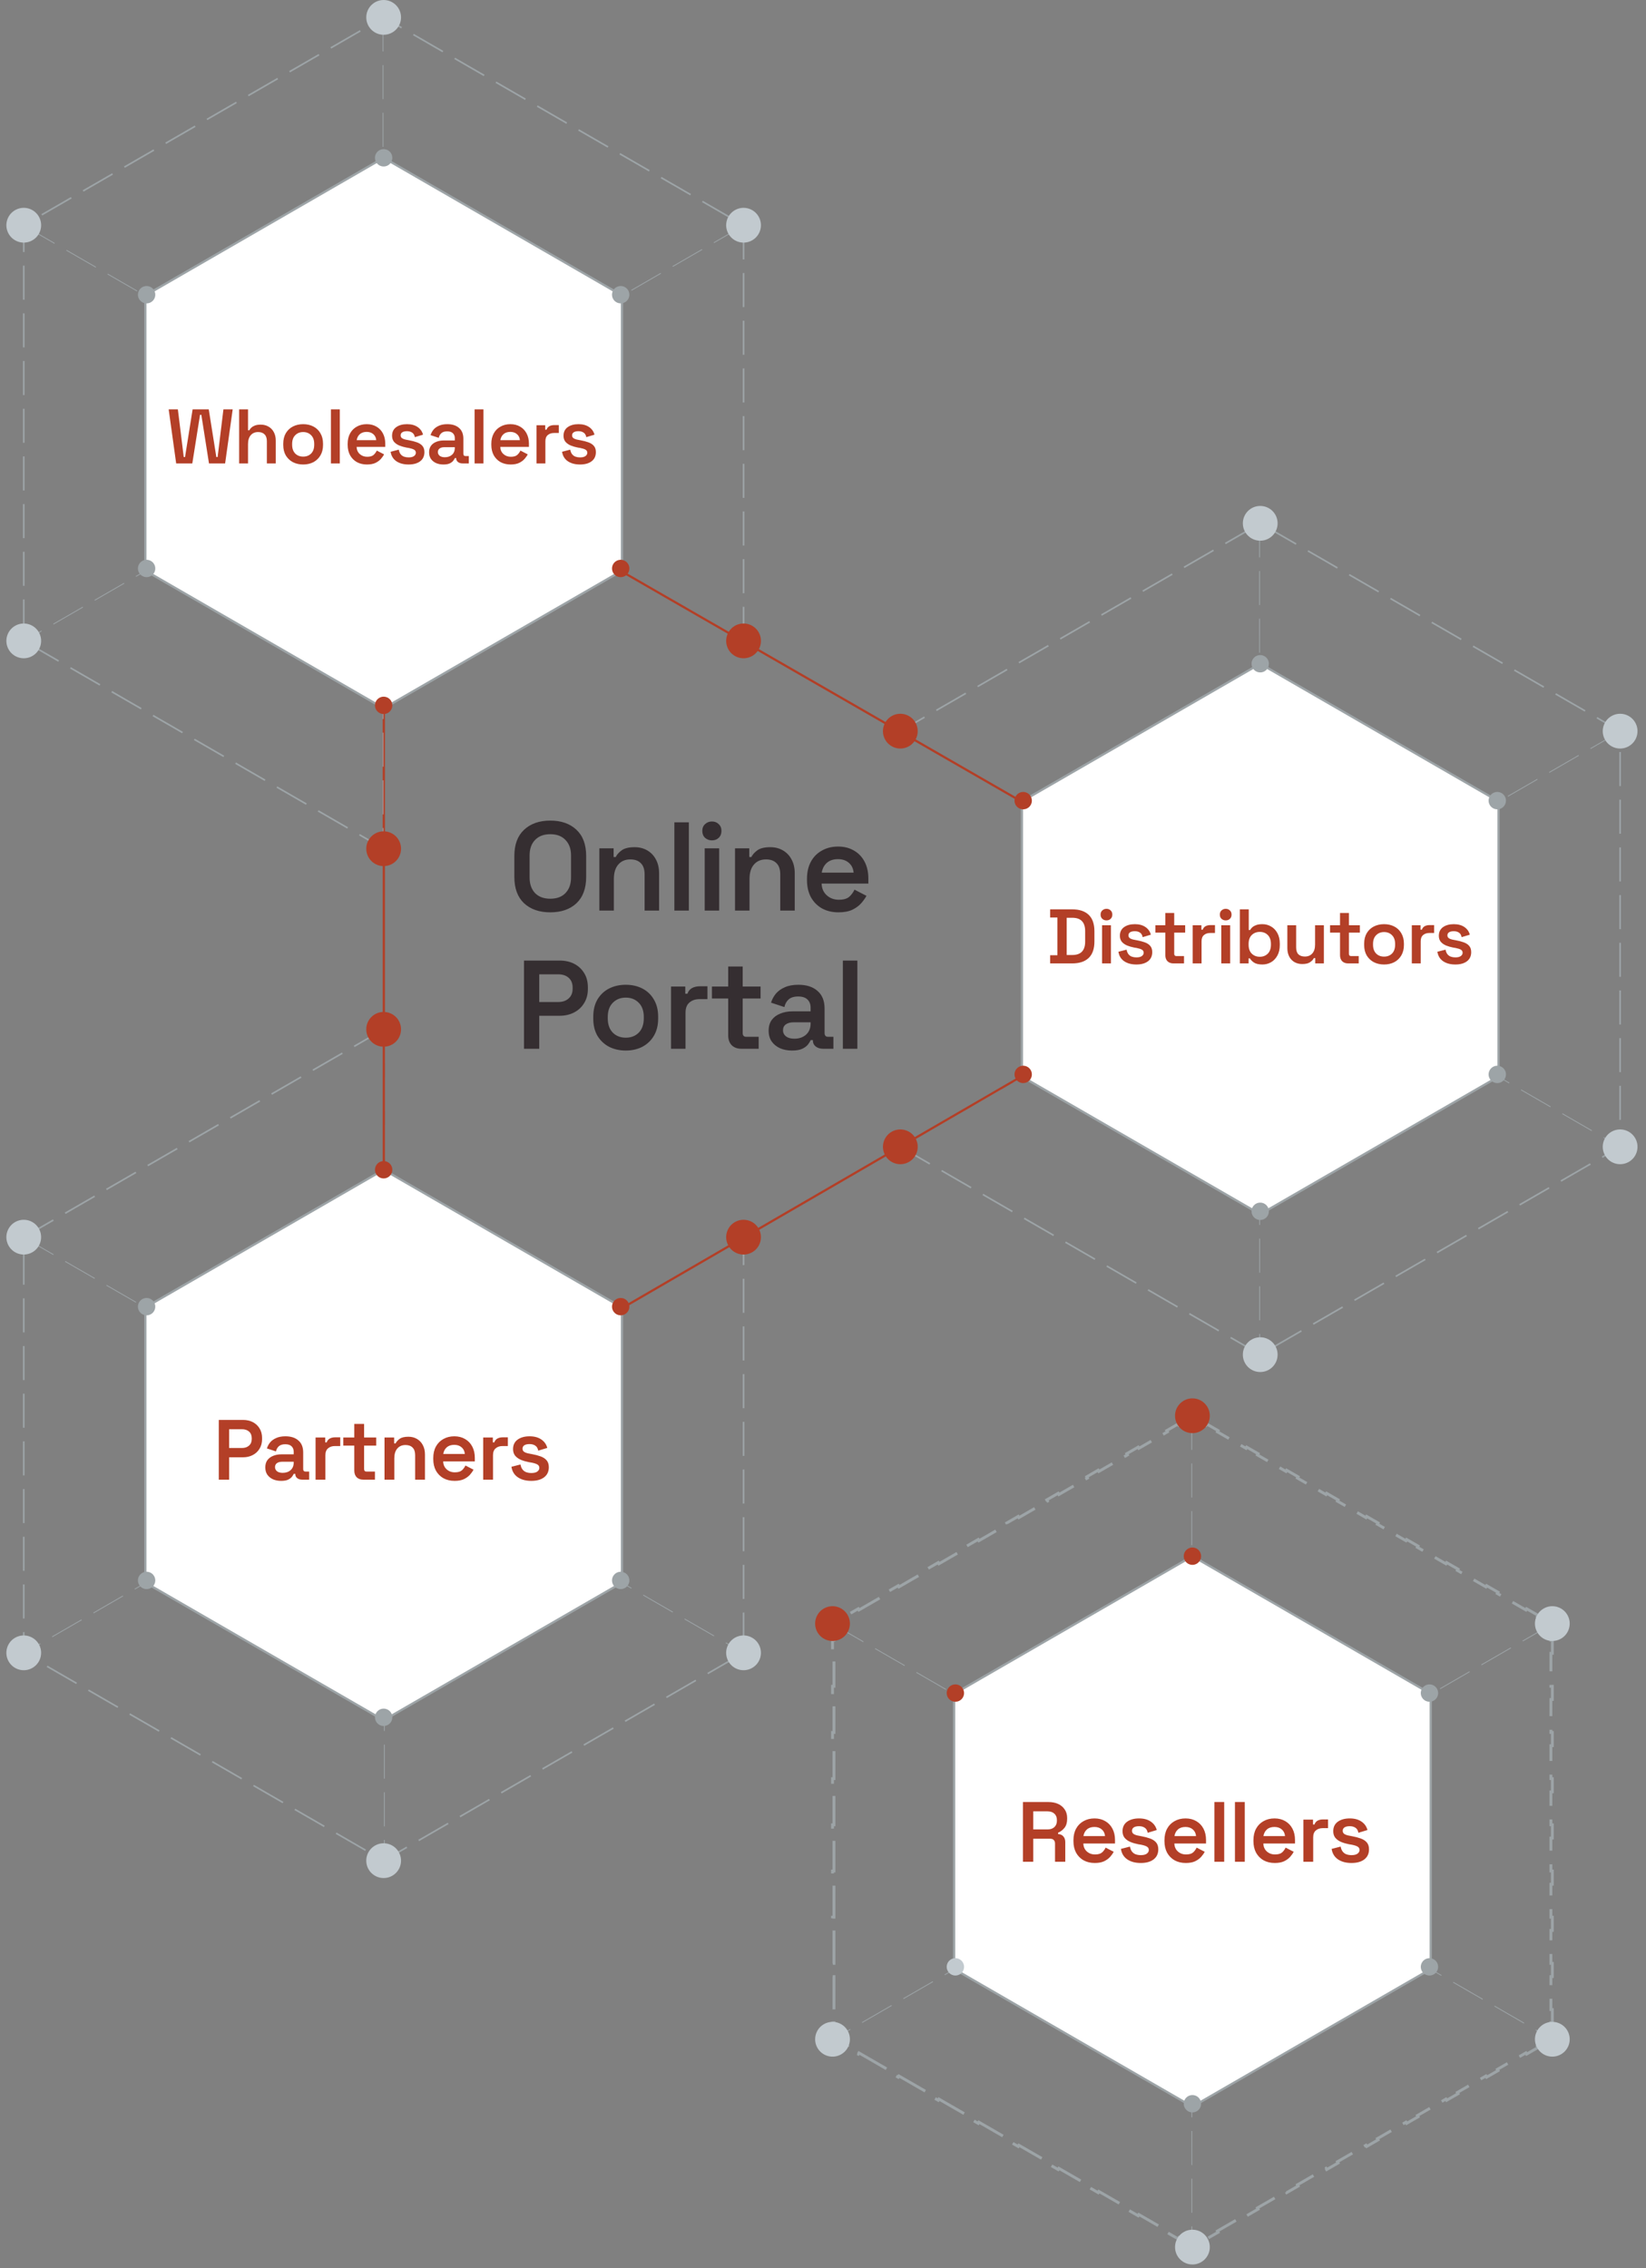 <?xml version="1.0" encoding="utf-8"?>
<svg width="405" height="558" viewBox="0 0 405 558" fill="none" xmlns="http://www.w3.org/2000/svg">
<rect x="0" y="0" width="405" height="558" fill="#808080" stroke="none"/>
<path d="M94.398 253.217L5.843 304.344V406.598L94.398 457.725L182.952 406.598V304.344" stroke="#9DA4A7" stroke-width="0.4" stroke-dasharray="8.38 3.35"/>
<line y1="-0.1" x2="203.686" y2="-0.1" transform="matrix(-0.866 0.5 0.5 0.866 182.672 304.712)" stroke="#9DA4A7" stroke-width="0.2" stroke-dasharray="8.38 3.35"/>
<line x1="5.885" y1="304.446" x2="182.301" y2="406.258" stroke="#9DA4A7" stroke-width="0.2" stroke-dasharray="8.38 3.35"/>
<line y1="-0.1" x2="203.787" y2="-0.1" transform="matrix(-0 1 1 0 94.662 253.216)" stroke="#9DA4A7" stroke-width="0.2" stroke-dasharray="8.38 3.35"/>
<path d="M94.398 287.762L35.761 321.616V389.325L94.398 423.179L153.035 389.325V321.616L94.398 287.762Z" fill="white" stroke="#9DA4A7" stroke-width="0.55"/>
<circle r="4.277" transform="matrix(-1 0 0 1 94.396 253.215)" fill="#B33F27"/>
<circle r="4.277" transform="matrix(-1 0 0 1 94.396 457.723)" fill="#C2CACF"/>
<circle r="4.277" transform="matrix(-0.5 0.866 0.866 0.5 5.842 304.342)" fill="#C2CACF"/>
<circle r="4.277" transform="matrix(-0.5 0.866 0.866 0.5 182.949 406.596)" fill="#C2CACF"/>
<circle r="4.277" transform="matrix(0.5 0.866 0.866 -0.5 5.843 406.597)" fill="#C2CACF"/>
<circle r="4.277" transform="matrix(0.5 0.866 0.866 -0.5 182.952 304.343)" fill="#B33F27"/>
<circle r="2.138" transform="matrix(-1 0 0 1 94.398 287.761)" fill="#B33F27"/>
<circle r="2.138" transform="matrix(-1 0 0 1 94.398 422.457)" fill="#9DA4A7"/>
<circle r="2.138" transform="matrix(-0.5 0.866 0.866 0.5 36.072 321.435)" fill="#9DA4A7"/>
<circle r="2.138" transform="matrix(-0.5 0.866 0.866 0.5 152.723 388.783)" fill="#9DA4A7"/>
<circle r="2.138" transform="matrix(0.5 0.866 0.866 -0.5 36.071 388.783)" fill="#9DA4A7"/>
<circle r="2.138" transform="matrix(0.5 0.866 0.866 -0.5 152.722 321.435)" fill="#B33F27"/>
<line x1="94.442" y1="172" x2="94.442" y2="287.604" stroke="#B33F27" stroke-width="0.55"/>
<path d="M221.526 282.119L310.081 333.246L398.635 282.119V179.865L310.081 128.738L221.526 179.865" stroke="#9DA4A7" stroke-width="0.4" stroke-dasharray="8.38 3.35"/>
<line x1="221.857" y1="180.147" x2="398.273" y2="281.959" stroke="#9DA4A7" stroke-width="0.2" stroke-dasharray="8.38 3.35"/>
<line y1="-0.1" x2="203.686" y2="-0.1" transform="matrix(-0.866 0.5 0.5 0.866 398.645 180.054)" stroke="#9DA4A7" stroke-width="0.2" stroke-dasharray="8.38 3.35"/>
<line x1="309.916" y1="128.737" x2="309.944" y2="332.524" stroke="#9DA4A7" stroke-width="0.2" stroke-dasharray="8.38 3.35"/>
<path d="M310.08 163.282L368.718 197.137V264.845L310.08 298.7L251.443 264.845V197.137L310.08 163.282Z" fill="white" stroke="#9DA4A7" stroke-width="0.55"/>
<line x1="252.306" y1="264.238" x2="152.305" y2="322.238" stroke="#B33F27" stroke-width="0.55"/>
<circle cx="310.081" cy="128.737" r="4.277" fill="#C2CACF"/>
<circle cx="310.081" cy="333.245" r="4.277" fill="#C2CACF"/>
<circle cx="398.635" cy="179.864" r="4.277" transform="rotate(60 398.635 179.864)" fill="#C2CACF"/>
<circle cx="221.528" cy="282.118" r="4.277" transform="rotate(60 221.528 282.118)" fill="#B33F27"/>
<circle cx="398.635" cy="282.118" r="4.277" transform="rotate(120 398.635 282.118)" fill="#C2CACF"/>
<circle cx="221.526" cy="179.864" r="4.277" transform="rotate(120 221.526 179.864)" fill="#B33F27"/>
<circle cx="310.079" cy="163.282" r="2.138" fill="#9DA4A7"/>
<circle cx="310.079" cy="297.978" r="2.138" fill="#9DA4A7"/>
<circle cx="368.406" cy="196.956" r="2.138" transform="rotate(60 368.406 196.956)" fill="#9DA4A7"/>
<circle cx="251.756" cy="264.304" r="2.138" transform="rotate(60 251.756 264.304)" fill="#B33F27"/>
<circle cx="368.406" cy="264.305" r="2.138" transform="rotate(120 368.406 264.305)" fill="#9DA4A7"/>
<circle cx="251.757" cy="196.958" r="2.138" transform="rotate(120 251.757 196.958)" fill="#B33F27"/>
<path d="M381.602 403.463H381.952V406.709H381.602V414.825H381.952V418.071H381.602V426.186H381.952V429.432H381.602V437.548H381.952V440.794H381.602V448.909H381.952V452.155H381.602V460.271H381.952V463.517H381.602V471.632H381.952V474.878H381.602V482.994H381.952V486.24H381.602V494.355H381.952V497.602H381.602V501.457L378.262 503.385L378.438 503.688L375.626 505.311L375.451 505.008L368.423 509.066L368.598 509.369L365.787 510.992L365.612 510.689L358.584 514.746L358.759 515.05L355.947 516.673L355.772 516.37L348.744 520.427L348.919 520.73L346.108 522.353L345.933 522.05L338.905 526.108L339.08 526.411L336.269 528.034L336.094 527.731L329.066 531.789L329.241 532.092L326.429 533.715L326.254 533.412L319.226 537.47L319.401 537.773L316.59 539.396L316.415 539.093L309.387 543.15L309.562 543.453L306.751 545.077L306.576 544.773L299.547 548.831L299.722 549.134L296.911 550.757L296.736 550.454L293.397 552.382L290.058 550.454L289.883 550.757L287.072 549.134L287.247 548.831L280.219 544.773L280.044 545.077L277.232 543.453L277.407 543.15L270.379 539.093L270.204 539.396L267.393 537.773L267.568 537.47L260.54 533.412L260.365 533.715L257.554 532.092L257.729 531.789L250.7 527.731L250.525 528.034L247.714 526.411L247.889 526.108L240.861 522.05L240.686 522.353L237.875 520.73L238.05 520.427L231.022 516.37L230.847 516.673L228.035 515.05L228.21 514.746L221.182 510.689L221.007 510.992L218.196 509.369L218.371 509.066L211.343 505.008L211.168 505.311L208.357 503.688L208.532 503.385L205.193 501.457V497.602H204.843V494.355H205.193V486.24H204.843V482.994H205.193V474.878H204.843V471.632H205.193V463.517H204.843V460.271H205.193V452.155H204.843V448.909H205.193V440.794H204.843V437.548H205.193V429.432H204.843V426.186H205.193V418.071H204.843V414.825H205.193V406.709H204.843V403.463H205.193V399.607L208.532 397.68L208.357 397.376L211.168 395.753L211.343 396.056L218.371 391.999L218.196 391.696L221.007 390.073L221.182 390.376L228.21 386.318L228.035 386.015L230.847 384.392L231.022 384.695L238.05 380.637L237.875 380.334L240.686 378.711L240.861 379.014L247.889 374.956L247.714 374.653L250.525 373.03L250.7 373.333L257.729 369.276L257.554 368.973L260.365 367.349L260.54 367.653L267.568 363.595L267.393 363.292L270.204 361.669L270.379 361.972L277.407 357.914L277.232 357.611L280.044 355.988L280.219 356.291L287.247 352.233L287.072 351.93L289.883 350.307L290.058 350.61L293.397 348.682L296.736 350.61L296.911 350.307L299.722 351.93L299.547 352.233L306.576 356.291L306.751 355.988L309.562 357.611L309.387 357.914L316.415 361.972L316.59 361.669L319.401 363.292L319.226 363.595L326.254 367.653L326.429 367.349L329.241 368.973L329.066 369.276L336.094 373.333L336.269 373.03L339.08 374.653L338.905 374.956L345.933 379.014L346.108 378.711L348.919 380.334L348.744 380.637L355.772 384.695L355.947 384.392L358.759 386.015L358.584 386.318L365.612 390.376L365.787 390.073L368.598 391.696L368.423 391.999L375.451 396.056L375.626 395.753L378.438 397.376L378.262 397.68L381.602 399.607V403.463Z" stroke="#9DA4A7" stroke-width="0.7" stroke-dasharray="8.38 3.35"/>
<line x1="205.174" y1="399.687" x2="381.59" y2="501.499" stroke="#9DA4A7" stroke-width="0.2" stroke-dasharray="8.38 3.35"/>
<line y1="-0.1" x2="203.686" y2="-0.1" transform="matrix(-0.866 0.5 0.5 0.866 381.962 399.594)" stroke="#9DA4A7" stroke-width="0.2" stroke-dasharray="8.38 3.35"/>
<line x1="293.232" y1="348.277" x2="293.26" y2="552.064" stroke="#9DA4A7" stroke-width="0.2" stroke-dasharray="8.38 3.35"/>
<path d="M293.397 382.822L352.034 416.677V484.385L293.397 518.24L234.759 484.385V416.677L293.397 382.822Z" fill="white" stroke="#9DA4A7" stroke-width="0.55"/>
<circle cx="293.397" cy="348.277" r="4.277" fill="#B33F27"/>
<circle cx="293.397" cy="552.785" r="4.277" fill="#C2CACF"/>
<circle cx="381.951" cy="399.404" r="4.277" transform="rotate(60 381.951 399.404)" fill="#C2CACF"/>
<circle cx="204.844" cy="501.658" r="4.277" transform="rotate(60 204.844 501.658)" fill="#C2CACF"/>
<circle cx="381.951" cy="501.658" r="4.277" transform="rotate(120 381.951 501.658)" fill="#C2CACF"/>
<circle cx="204.842" cy="399.404" r="4.277" transform="rotate(120 204.842 399.404)" fill="#B33F27"/>
<circle cx="293.395" cy="382.822" r="2.138" fill="#B33F27"/>
<circle cx="293.395" cy="517.518" r="2.138" fill="#9DA4A7"/>
<circle cx="351.722" cy="416.496" r="2.138" transform="rotate(60 351.722 416.496)" fill="#9DA4A7"/>
<circle cx="235.072" cy="483.844" r="2.138" transform="rotate(60 235.072 483.844)" fill="#C2CACF"/>
<circle cx="351.722" cy="483.845" r="2.138" transform="rotate(120 351.722 483.845)" fill="#9DA4A7"/>
<circle cx="235.073" cy="416.498" r="2.138" transform="rotate(120 235.073 416.498)" fill="#B33F27"/>
<path d="M182.953 157.659V55.405L94.399 4.278L5.844 55.405V157.659L94.399 208.786" stroke="#9DA4A7" stroke-width="0.4" stroke-dasharray="8.38 3.35"/>
<line x1="6.174" y1="55.687" x2="182.59" y2="157.499" stroke="#9DA4A7" stroke-width="0.2" stroke-dasharray="8.38 3.35"/>
<line y1="-0.1" x2="203.686" y2="-0.1" transform="matrix(-0.866 0.5 0.5 0.866 182.963 55.594)" stroke="#9DA4A7" stroke-width="0.2" stroke-dasharray="8.38 3.35"/>
<line x1="94.234" y1="4.277" x2="94.262" y2="208.064" stroke="#9DA4A7" stroke-width="0.2" stroke-dasharray="8.38 3.35"/>
<path d="M94.398 38.822L153.036 72.677V140.385L94.398 174.24L35.761 140.385V72.677L94.398 38.822Z" fill="white" stroke="#9DA4A7" stroke-width="0.55"/>
<line x1="153.304" y1="140.762" x2="249.843" y2="196.321" stroke="#B33F27" stroke-width="0.55"/>
<circle cx="94.398" cy="4.277" r="4.277" fill="#C2CACF"/>
<circle cx="94.398" cy="208.785" r="4.277" fill="#B33F27"/>
<circle cx="182.952" cy="55.404" r="4.277" transform="rotate(60 182.952 55.404)" fill="#C2CACF"/>
<circle cx="5.845" cy="157.658" r="4.277" transform="rotate(60 5.845 157.658)" fill="#C2CACF"/>
<circle cx="182.954" cy="157.658" r="4.277" transform="rotate(120 182.954 157.658)" fill="#B33F27"/>
<circle cx="5.845" cy="55.404" r="4.277" transform="rotate(120 5.845 55.404)" fill="#C2CACF"/>
<circle cx="94.396" cy="38.822" r="2.138" fill="#9DA4A7"/>
<circle cx="94.396" cy="173.518" r="2.138" fill="#B33F27"/>
<circle cx="152.721" cy="72.496" r="2.138" transform="rotate(60 152.721 72.496)" fill="#9DA4A7"/>
<circle cx="36.072" cy="139.844" r="2.138" transform="rotate(60 36.072 139.844)" fill="#9DA4A7"/>
<circle cx="152.723" cy="139.845" r="2.138" transform="rotate(120 152.723 139.845)" fill="#B33F27"/>
<circle cx="36.074" cy="72.498" r="2.138" transform="rotate(120 36.074 72.498)" fill="#9DA4A7"/>
<path d="M43.346 114L41.503 100.7H43.764L45.208 112.423H45.531L47.393 100.7H51.364L53.226 112.423H53.549L54.974 100.7H57.254L55.392 114H51.421L49.54 102.049H49.217L47.317 114H43.346ZM58.842 114V100.7H61.027V105.849H61.35C61.451 105.634 61.616 105.418 61.844 105.203C62.072 104.988 62.37 104.81 62.737 104.671C63.117 104.532 63.592 104.462 64.162 104.462C64.884 104.462 65.524 104.627 66.081 104.956C66.638 105.273 67.069 105.722 67.373 106.305C67.69 106.888 67.848 107.578 67.848 108.376V114H65.663V108.547C65.663 107.787 65.473 107.223 65.093 106.856C64.726 106.476 64.2 106.286 63.516 106.286C62.743 106.286 62.135 106.546 61.692 107.065C61.249 107.572 61.027 108.3 61.027 109.25V114H58.842ZM74.597 114.266C73.66 114.266 72.818 114.076 72.07 113.696C71.336 113.303 70.753 112.752 70.323 112.043C69.904 111.321 69.695 110.46 69.695 109.459V109.155C69.695 108.154 69.904 107.293 70.323 106.571C70.753 105.849 71.336 105.298 72.07 104.918C72.818 104.538 73.66 104.348 74.597 104.348C75.535 104.348 76.371 104.538 77.106 104.918C77.84 105.298 78.416 105.849 78.835 106.571C79.265 107.293 79.481 108.154 79.481 109.155V109.459C79.481 110.46 79.265 111.321 78.835 112.043C78.416 112.752 77.84 113.303 77.106 113.696C76.371 114.076 75.535 114.266 74.597 114.266ZM74.597 112.328C75.395 112.328 76.048 112.075 76.555 111.568C77.061 111.049 77.314 110.327 77.314 109.402V109.212C77.314 108.287 77.061 107.572 76.555 107.065C76.048 106.546 75.395 106.286 74.597 106.286C73.799 106.286 73.147 106.546 72.641 107.065C72.134 107.572 71.88 108.287 71.88 109.212V109.402C71.88 110.327 72.134 111.049 72.641 111.568C73.147 112.075 73.799 112.328 74.597 112.328ZM81.424 114V100.7H83.609V114H81.424ZM90.292 114.266C89.355 114.266 88.525 114.07 87.803 113.677C87.094 113.272 86.536 112.708 86.131 111.986C85.738 111.251 85.542 110.396 85.542 109.421V109.193C85.542 108.205 85.738 107.35 86.131 106.628C86.524 105.906 87.075 105.349 87.784 104.956C88.493 104.551 89.31 104.348 90.235 104.348C91.147 104.348 91.945 104.551 92.629 104.956C93.313 105.349 93.845 105.906 94.225 106.628C94.605 107.35 94.795 108.192 94.795 109.155V109.934H87.746C87.771 110.669 88.031 111.258 88.525 111.701C89.019 112.144 89.627 112.366 90.349 112.366C91.058 112.366 91.584 112.214 91.926 111.91C92.268 111.593 92.528 111.239 92.705 110.846L94.51 111.777C94.333 112.119 94.073 112.486 93.731 112.879C93.402 113.259 92.958 113.588 92.401 113.867C91.844 114.133 91.141 114.266 90.292 114.266ZM87.765 108.281H92.572C92.521 107.66 92.281 107.166 91.85 106.799C91.432 106.432 90.887 106.248 90.216 106.248C89.519 106.248 88.962 106.432 88.544 106.799C88.126 107.166 87.866 107.66 87.765 108.281ZM100.534 114.266C99.318 114.266 98.317 114 97.532 113.468C96.747 112.936 96.272 112.157 96.107 111.131L98.121 110.618C98.21 111.099 98.368 111.479 98.596 111.758C98.824 112.037 99.103 112.233 99.432 112.347C99.774 112.461 100.141 112.518 100.534 112.518C101.129 112.518 101.573 112.41 101.864 112.195C102.168 111.98 102.32 111.707 102.32 111.378C102.32 111.036 102.174 110.783 101.883 110.618C101.604 110.453 101.174 110.314 100.591 110.2L100.002 110.105C99.356 109.978 98.767 109.807 98.235 109.592C97.703 109.364 97.272 109.06 96.943 108.68C96.626 108.287 96.468 107.793 96.468 107.198C96.468 106.286 96.804 105.583 97.475 105.089C98.159 104.595 99.052 104.348 100.154 104.348C101.205 104.348 102.073 104.582 102.757 105.051C103.441 105.52 103.884 106.147 104.087 106.932L102.073 107.54C101.972 107.008 101.75 106.634 101.408 106.419C101.066 106.191 100.648 106.077 100.154 106.077C99.647 106.077 99.255 106.166 98.976 106.343C98.71 106.52 98.577 106.774 98.577 107.103C98.577 107.432 98.716 107.679 98.995 107.844C99.274 108.009 99.647 108.129 100.116 108.205L100.705 108.319C101.402 108.446 102.029 108.61 102.586 108.813C103.156 109.016 103.606 109.307 103.935 109.687C104.264 110.067 104.429 110.58 104.429 111.226C104.429 112.201 104.074 112.955 103.365 113.487C102.668 114.006 101.725 114.266 100.534 114.266ZM109.093 114.266C108.435 114.266 107.839 114.152 107.307 113.924C106.775 113.683 106.351 113.341 106.034 112.898C105.73 112.455 105.578 111.91 105.578 111.264C105.578 110.631 105.73 110.099 106.034 109.668C106.351 109.237 106.782 108.914 107.326 108.699C107.871 108.471 108.492 108.357 109.188 108.357H111.905V107.787C111.905 107.293 111.753 106.894 111.449 106.59C111.145 106.273 110.67 106.115 110.024 106.115C109.391 106.115 108.91 106.267 108.58 106.571C108.264 106.862 108.055 107.242 107.953 107.711L105.939 107.046C106.091 106.552 106.332 106.102 106.661 105.697C107.003 105.292 107.453 104.969 108.01 104.728C108.568 104.475 109.252 104.348 110.062 104.348C111.291 104.348 112.254 104.658 112.95 105.279C113.66 105.887 114.014 106.774 114.014 107.939V111.625C114.014 112.005 114.192 112.195 114.546 112.195H115.344V114H113.805C113.349 114 112.976 113.886 112.684 113.658C112.393 113.43 112.247 113.12 112.247 112.727V112.689H111.924C111.848 112.866 111.715 113.082 111.525 113.335C111.335 113.588 111.044 113.81 110.651 114C110.271 114.177 109.752 114.266 109.093 114.266ZM109.454 112.48C110.176 112.48 110.765 112.277 111.221 111.872C111.677 111.454 111.905 110.897 111.905 110.2V110.01H109.321C108.853 110.01 108.473 110.111 108.181 110.314C107.89 110.517 107.744 110.814 107.744 111.207C107.744 111.587 107.896 111.897 108.2 112.138C108.504 112.366 108.922 112.48 109.454 112.48ZM116.772 114V100.7H118.957V114H116.772ZM125.64 114.266C124.703 114.266 123.873 114.07 123.151 113.677C122.442 113.272 121.884 112.708 121.479 111.986C121.086 111.251 120.89 110.396 120.89 109.421V109.193C120.89 108.205 121.086 107.35 121.479 106.628C121.872 105.906 122.423 105.349 123.132 104.956C123.841 104.551 124.658 104.348 125.583 104.348C126.495 104.348 127.293 104.551 127.977 104.956C128.661 105.349 129.193 105.906 129.573 106.628C129.953 107.35 130.143 108.192 130.143 109.155V109.934H123.094C123.119 110.669 123.379 111.258 123.873 111.701C124.367 112.144 124.975 112.366 125.697 112.366C126.406 112.366 126.932 112.214 127.274 111.91C127.616 111.593 127.876 111.239 128.053 110.846L129.858 111.777C129.681 112.119 129.421 112.486 129.079 112.879C128.75 113.259 128.306 113.588 127.749 113.867C127.192 114.133 126.489 114.266 125.64 114.266ZM123.113 108.281H127.92C127.869 107.66 127.629 107.166 127.198 106.799C126.78 106.432 126.235 106.248 125.564 106.248C124.867 106.248 124.31 106.432 123.892 106.799C123.474 107.166 123.214 107.66 123.113 108.281ZM132.006 114V104.614H134.153V105.697H134.476C134.615 105.304 134.85 105.019 135.179 104.842C135.508 104.665 135.901 104.576 136.357 104.576H137.497V106.514H136.319C135.686 106.514 135.173 106.685 134.78 107.027C134.387 107.356 134.191 107.869 134.191 108.566V114H132.006ZM142.72 114.266C141.504 114.266 140.503 114 139.718 113.468C138.933 112.936 138.458 112.157 138.293 111.131L140.307 110.618C140.396 111.099 140.554 111.479 140.782 111.758C141.01 112.037 141.289 112.233 141.618 112.347C141.96 112.461 142.327 112.518 142.72 112.518C143.315 112.518 143.759 112.41 144.05 112.195C144.354 111.98 144.506 111.707 144.506 111.378C144.506 111.036 144.36 110.783 144.069 110.618C143.79 110.453 143.36 110.314 142.777 110.2L142.188 110.105C141.542 109.978 140.953 109.807 140.421 109.592C139.889 109.364 139.458 109.06 139.129 108.68C138.812 108.287 138.654 107.793 138.654 107.198C138.654 106.286 138.99 105.583 139.661 105.089C140.345 104.595 141.238 104.348 142.34 104.348C143.391 104.348 144.259 104.582 144.943 105.051C145.627 105.52 146.07 106.147 146.273 106.932L144.259 107.54C144.158 107.008 143.936 106.634 143.594 106.419C143.252 106.191 142.834 106.077 142.34 106.077C141.833 106.077 141.441 106.166 141.162 106.343C140.896 106.52 140.763 106.774 140.763 107.103C140.763 107.432 140.902 107.679 141.181 107.844C141.46 108.009 141.833 108.129 142.302 108.205L142.891 108.319C143.588 108.446 144.215 108.61 144.772 108.813C145.342 109.016 145.792 109.307 146.121 109.687C146.45 110.067 146.615 110.58 146.615 111.226C146.615 112.201 146.26 112.955 145.551 113.487C144.854 114.006 143.911 114.266 142.72 114.266Z" fill="#B33F27"/>
<path d="M53.835 364V349.3H59.778C60.702 349.3 61.514 349.482 62.214 349.846C62.914 350.21 63.467 350.728 63.873 351.4C64.279 352.058 64.482 352.842 64.482 353.752V354.046C64.482 354.942 64.272 355.726 63.852 356.398C63.446 357.07 62.886 357.588 62.172 357.952C61.472 358.316 60.674 358.498 59.778 358.498H56.376V364H53.835ZM56.376 356.209H59.526C60.254 356.209 60.835 356.013 61.269 355.621C61.717 355.229 61.941 354.69 61.941 354.004V353.794C61.941 353.108 61.724 352.569 61.29 352.177C60.856 351.785 60.268 351.589 59.526 351.589H56.376V356.209ZM69.16 364.294C68.432 364.294 67.774 364.168 67.186 363.916C66.598 363.65 66.129 363.272 65.779 362.782C65.443 362.292 65.275 361.69 65.275 360.976C65.275 360.276 65.443 359.688 65.779 359.212C66.129 358.736 66.605 358.379 67.207 358.141C67.809 357.889 68.495 357.763 69.265 357.763H72.268V357.133C72.268 356.587 72.1 356.146 71.764 355.81C71.428 355.46 70.903 355.285 70.189 355.285C69.489 355.285 68.957 355.453 68.593 355.789C68.243 356.111 68.012 356.531 67.9 357.049L65.674 356.314C65.842 355.768 66.108 355.271 66.472 354.823C66.85 354.375 67.347 354.018 67.963 353.752C68.579 353.472 69.335 353.332 70.231 353.332C71.589 353.332 72.653 353.675 73.423 354.361C74.207 355.033 74.599 356.013 74.599 357.301V361.375C74.599 361.795 74.795 362.005 75.187 362.005H76.069V364H74.368C73.864 364 73.451 363.874 73.129 363.622C72.807 363.37 72.646 363.027 72.646 362.593V362.551H72.289C72.205 362.747 72.058 362.985 71.848 363.265C71.638 363.545 71.316 363.79 70.882 364C70.462 364.196 69.888 364.294 69.16 364.294ZM69.559 362.32C70.357 362.32 71.008 362.096 71.512 361.648C72.016 361.186 72.268 360.57 72.268 359.8V359.59H69.412C68.894 359.59 68.474 359.702 68.152 359.926C67.83 360.15 67.669 360.479 67.669 360.913C67.669 361.333 67.837 361.676 68.173 361.942C68.509 362.194 68.971 362.32 69.559 362.32ZM77.647 364V353.626H80.02V354.823H80.377C80.531 354.389 80.79 354.074 81.154 353.878C81.518 353.682 81.952 353.584 82.456 353.584H83.716V355.726H82.414C81.714 355.726 81.147 355.915 80.713 356.293C80.279 356.657 80.062 357.224 80.062 357.994V364H77.647ZM89.379 364C88.707 364 88.168 363.804 87.761 363.412C87.37 363.006 87.174 362.46 87.174 361.774V355.621H84.465V353.626H87.174V350.287H89.588V353.626H92.57V355.621H89.588V361.375C89.588 361.795 89.784 362.005 90.177 362.005H92.255V364H89.379ZM94.608 364V353.626H96.981V355.075H97.338C97.52 354.683 97.849 354.312 98.325 353.962C98.801 353.612 99.522 353.437 100.488 353.437C101.286 353.437 101.993 353.619 102.609 353.983C103.225 354.347 103.701 354.851 104.037 355.495C104.387 356.139 104.562 356.902 104.562 357.784V364H102.147V357.973C102.147 357.133 101.937 356.51 101.517 356.104C101.111 355.684 100.53 355.474 99.774 355.474C98.92 355.474 98.248 355.761 97.758 356.335C97.268 356.895 97.023 357.7 97.023 358.75V364H94.608ZM111.854 364.294C110.818 364.294 109.901 364.077 109.103 363.643C108.319 363.195 107.703 362.572 107.255 361.774C106.821 360.962 106.604 360.017 106.604 358.939V358.687C106.604 357.595 106.821 356.65 107.255 355.852C107.689 355.054 108.298 354.438 109.082 354.004C109.866 353.556 110.769 353.332 111.791 353.332C112.799 353.332 113.681 353.556 114.437 354.004C115.193 354.438 115.781 355.054 116.201 355.852C116.621 356.65 116.831 357.581 116.831 358.645V359.506H109.04C109.068 360.318 109.355 360.969 109.901 361.459C110.447 361.949 111.119 362.194 111.917 362.194C112.701 362.194 113.282 362.026 113.66 361.69C114.038 361.34 114.325 360.948 114.521 360.514L116.516 361.543C116.32 361.921 116.033 362.327 115.655 362.761C115.291 363.181 114.801 363.545 114.185 363.853C113.569 364.147 112.792 364.294 111.854 364.294ZM109.061 357.679H114.374C114.318 356.993 114.052 356.447 113.576 356.041C113.114 355.635 112.512 355.432 111.77 355.432C111 355.432 110.384 355.635 109.922 356.041C109.46 356.447 109.173 356.993 109.061 357.679ZM118.89 364V353.626H121.263V354.823H121.62C121.774 354.389 122.033 354.074 122.397 353.878C122.761 353.682 123.195 353.584 123.699 353.584H124.959V355.726H123.657C122.957 355.726 122.39 355.915 121.956 356.293C121.522 356.657 121.305 357.224 121.305 357.994V364H118.89ZM130.732 364.294C129.388 364.294 128.282 364 127.414 363.412C126.546 362.824 126.021 361.963 125.839 360.829L128.065 360.262C128.163 360.794 128.338 361.214 128.59 361.522C128.842 361.83 129.15 362.047 129.514 362.173C129.892 362.299 130.298 362.362 130.732 362.362C131.39 362.362 131.88 362.243 132.202 362.005C132.538 361.767 132.706 361.466 132.706 361.102C132.706 360.724 132.545 360.444 132.223 360.262C131.915 360.08 131.439 359.926 130.795 359.8L130.144 359.695C129.43 359.555 128.779 359.366 128.191 359.128C127.603 358.876 127.127 358.54 126.763 358.12C126.413 357.686 126.238 357.14 126.238 356.482C126.238 355.474 126.609 354.697 127.351 354.151C128.107 353.605 129.094 353.332 130.312 353.332C131.474 353.332 132.433 353.591 133.189 354.109C133.945 354.627 134.435 355.32 134.659 356.188L132.433 356.86C132.321 356.272 132.076 355.859 131.698 355.621C131.32 355.369 130.858 355.243 130.312 355.243C129.752 355.243 129.318 355.341 129.01 355.537C128.716 355.733 128.569 356.013 128.569 356.377C128.569 356.741 128.723 357.014 129.031 357.196C129.339 357.378 129.752 357.511 130.27 357.595L130.921 357.721C131.691 357.861 132.384 358.043 133 358.267C133.63 358.491 134.127 358.813 134.491 359.233C134.855 359.653 135.037 360.22 135.037 360.934C135.037 362.012 134.645 362.845 133.861 363.433C133.091 364.007 132.048 364.294 130.732 364.294Z" fill="#B33F27"/>
<path d="M135.391 224.434C132.704 224.434 130.555 223.69 128.943 222.202C127.352 220.693 126.556 218.534 126.556 215.723V210.577C126.556 207.766 127.352 205.617 128.943 204.129C130.555 202.62 132.704 201.866 135.391 201.866C138.098 201.866 140.248 202.62 141.839 204.129C143.43 205.617 144.226 207.766 144.226 210.577V215.723C144.226 218.534 143.43 220.693 141.839 222.202C140.248 223.69 138.098 224.434 135.391 224.434ZM135.391 221.086C137.003 221.086 138.253 220.621 139.142 219.691C140.051 218.74 140.506 217.459 140.506 215.847V210.453C140.506 208.841 140.051 207.57 139.142 206.64C138.253 205.689 137.003 205.214 135.391 205.214C133.8 205.214 132.549 205.689 131.64 206.64C130.751 207.57 130.307 208.841 130.307 210.453V215.847C130.307 217.459 130.751 218.74 131.64 219.691C132.549 220.621 133.8 221.086 135.391 221.086ZM147.476 224V208.686H150.979V210.825H151.506C151.774 210.246 152.26 209.699 152.963 209.182C153.665 208.665 154.73 208.407 156.156 208.407C157.334 208.407 158.377 208.676 159.287 209.213C160.196 209.75 160.899 210.494 161.395 211.445C161.911 212.396 162.17 213.522 162.17 214.824V224H158.605V215.103C158.605 213.863 158.295 212.943 157.675 212.344C157.075 211.724 156.218 211.414 155.102 211.414C153.841 211.414 152.849 211.838 152.126 212.685C151.402 213.512 151.041 214.7 151.041 216.25V224H147.476ZM165.928 224V202.3H169.493V224H165.928ZM173.391 224V208.686H176.956V224H173.391ZM175.158 206.733C174.517 206.733 173.959 206.526 173.484 206.113C173.029 205.679 172.802 205.111 172.802 204.408C172.802 203.705 173.029 203.147 173.484 202.734C173.959 202.3 174.517 202.083 175.158 202.083C175.84 202.083 176.398 202.3 176.832 202.734C177.287 203.147 177.514 203.705 177.514 204.408C177.514 205.111 177.287 205.679 176.832 206.113C176.398 206.526 175.84 206.733 175.158 206.733ZM180.854 224V208.686H184.357V210.825H184.884C185.153 210.246 185.638 209.699 186.341 209.182C187.044 208.665 188.108 208.407 189.534 208.407C190.712 208.407 191.756 208.676 192.665 209.213C193.574 209.75 194.277 210.494 194.773 211.445C195.29 212.396 195.548 213.522 195.548 214.824V224H191.983V215.103C191.983 213.863 191.673 212.943 191.053 212.344C190.454 211.724 189.596 211.414 188.48 211.414C187.219 211.414 186.227 211.838 185.504 212.685C184.781 213.512 184.419 214.7 184.419 216.25V224H180.854ZM206.312 224.434C204.783 224.434 203.429 224.114 202.251 223.473C201.094 222.812 200.185 221.892 199.523 220.714C198.883 219.515 198.562 218.12 198.562 216.529V216.157C198.562 214.545 198.883 213.15 199.523 211.972C200.164 210.794 201.063 209.885 202.22 209.244C203.378 208.583 204.711 208.252 206.219 208.252C207.707 208.252 209.009 208.583 210.125 209.244C211.241 209.885 212.109 210.794 212.729 211.972C213.349 213.15 213.659 214.524 213.659 216.095V217.366H202.158C202.2 218.565 202.623 219.526 203.429 220.249C204.235 220.972 205.227 221.334 206.405 221.334C207.563 221.334 208.42 221.086 208.978 220.59C209.536 220.073 209.96 219.495 210.249 218.854L213.194 220.373C212.905 220.931 212.481 221.53 211.923 222.171C211.386 222.791 210.663 223.328 209.753 223.783C208.844 224.217 207.697 224.434 206.312 224.434ZM202.189 214.669H210.032C209.95 213.656 209.557 212.85 208.854 212.251C208.172 211.652 207.284 211.352 206.188 211.352C205.052 211.352 204.142 211.652 203.46 212.251C202.778 212.85 202.355 213.656 202.189 214.669ZM128.93 258V236.3H137.703C139.067 236.3 140.265 236.569 141.299 237.106C142.332 237.643 143.148 238.408 143.748 239.4C144.347 240.371 144.647 241.529 144.647 242.872V243.306C144.647 244.629 144.337 245.786 143.717 246.778C143.117 247.77 142.291 248.535 141.237 249.072C140.203 249.609 139.025 249.878 137.703 249.878H132.681V258H128.93ZM132.681 246.499H137.331C138.405 246.499 139.263 246.21 139.904 245.631C140.565 245.052 140.896 244.257 140.896 243.244V242.934C140.896 241.921 140.575 241.126 139.935 240.547C139.294 239.968 138.426 239.679 137.331 239.679H132.681V246.499ZM153.973 258.434C152.444 258.434 151.069 258.124 149.85 257.504C148.651 256.863 147.701 255.964 146.998 254.807C146.316 253.629 145.975 252.224 145.975 250.591V250.095C145.975 248.462 146.316 247.057 146.998 245.879C147.701 244.701 148.651 243.802 149.85 243.182C151.069 242.562 152.444 242.252 153.973 242.252C155.502 242.252 156.866 242.562 158.065 243.182C159.264 243.802 160.204 244.701 160.886 245.879C161.589 247.057 161.94 248.462 161.94 250.095V250.591C161.94 252.224 161.589 253.629 160.886 254.807C160.204 255.964 159.264 256.863 158.065 257.504C156.866 258.124 155.502 258.434 153.973 258.434ZM153.973 255.272C155.275 255.272 156.339 254.859 157.166 254.032C157.993 253.185 158.406 252.007 158.406 250.498V250.188C158.406 248.679 157.993 247.512 157.166 246.685C156.339 245.838 155.275 245.414 153.973 245.414C152.671 245.414 151.607 245.838 150.78 246.685C149.953 247.512 149.54 248.679 149.54 250.188V250.498C149.54 252.007 149.953 253.185 150.78 254.032C151.607 254.859 152.671 255.272 153.973 255.272ZM165.111 258V242.686H168.614V244.453H169.141C169.368 243.812 169.75 243.347 170.288 243.058C170.825 242.769 171.466 242.624 172.21 242.624H174.07V245.786H172.148C171.114 245.786 170.277 246.065 169.637 246.623C168.996 247.16 168.676 247.997 168.676 249.134V258H165.111ZM182.428 258C181.436 258 180.64 257.711 180.041 257.132C179.462 256.533 179.173 255.727 179.173 254.714V245.631H175.174V242.686H179.173V237.757H182.738V242.686H187.14V245.631H182.738V254.125C182.738 254.745 183.027 255.055 183.606 255.055H186.675V258H182.428ZM194.861 258.434C193.786 258.434 192.815 258.248 191.947 257.876C191.079 257.483 190.386 256.925 189.87 256.202C189.374 255.479 189.126 254.59 189.126 253.536C189.126 252.503 189.374 251.635 189.87 250.932C190.386 250.229 191.089 249.702 191.978 249.351C192.866 248.979 193.879 248.793 195.016 248.793H199.449V247.863C199.449 247.057 199.201 246.406 198.705 245.91C198.209 245.393 197.434 245.135 196.38 245.135C195.346 245.135 194.561 245.383 194.024 245.879C193.507 246.354 193.166 246.974 193.001 247.739L189.715 246.654C189.963 245.848 190.355 245.114 190.893 244.453C191.451 243.792 192.184 243.265 193.094 242.872C194.003 242.459 195.119 242.252 196.442 242.252C198.446 242.252 200.017 242.758 201.154 243.771C202.311 244.763 202.89 246.21 202.89 248.111V254.125C202.89 254.745 203.179 255.055 203.758 255.055H205.06V258H202.549C201.805 258 201.195 257.814 200.72 257.442C200.244 257.07 200.007 256.564 200.007 255.923V255.861H199.48C199.356 256.15 199.139 256.502 198.829 256.915C198.519 257.328 198.043 257.69 197.403 258C196.783 258.289 195.935 258.434 194.861 258.434ZM195.45 255.52C196.628 255.52 197.589 255.189 198.333 254.528C199.077 253.846 199.449 252.937 199.449 251.8V251.49H195.233C194.468 251.49 193.848 251.655 193.373 251.986C192.897 252.317 192.66 252.802 192.66 253.443C192.66 254.063 192.908 254.569 193.404 254.962C193.9 255.334 194.582 255.52 195.45 255.52ZM207.389 258V236.3H210.954V258H207.389Z" fill="#352E31"/>
<path d="M258.395 237V234.986H260.181V225.714H258.395V223.7H263.81C265.583 223.7 266.938 224.15 267.876 225.049C268.813 225.948 269.282 227.297 269.282 229.096V231.604C269.282 233.403 268.813 234.752 267.876 235.651C266.938 236.55 265.583 237 263.81 237H258.395ZM262.461 234.929H263.829C264.905 234.929 265.703 234.65 266.223 234.093C266.742 233.536 267.002 232.731 267.002 231.68V229.039C267.002 227.962 266.742 227.152 266.223 226.607C265.703 226.05 264.905 225.771 263.829 225.771H262.461V234.929ZM271.163 237V227.614H273.348V237H271.163ZM272.246 226.417C271.854 226.417 271.512 226.29 271.22 226.037C270.942 225.771 270.802 225.423 270.802 224.992C270.802 224.561 270.942 224.219 271.22 223.966C271.512 223.7 271.854 223.567 272.246 223.567C272.664 223.567 273.006 223.7 273.272 223.966C273.551 224.219 273.69 224.561 273.69 224.992C273.69 225.423 273.551 225.771 273.272 226.037C273.006 226.29 272.664 226.417 272.246 226.417ZM279.614 237.266C278.398 237.266 277.397 237 276.612 236.468C275.826 235.936 275.351 235.157 275.187 234.131L277.201 233.618C277.289 234.099 277.448 234.479 277.676 234.758C277.904 235.037 278.182 235.233 278.512 235.347C278.854 235.461 279.221 235.518 279.614 235.518C280.209 235.518 280.652 235.41 280.944 235.195C281.248 234.98 281.4 234.707 281.4 234.378C281.4 234.036 281.254 233.783 280.963 233.618C280.684 233.453 280.253 233.314 279.671 233.2L279.082 233.105C278.436 232.978 277.847 232.807 277.315 232.592C276.783 232.364 276.352 232.06 276.023 231.68C275.706 231.287 275.548 230.793 275.548 230.198C275.548 229.286 275.883 228.583 276.555 228.089C277.239 227.595 278.132 227.348 279.234 227.348C280.285 227.348 281.153 227.582 281.837 228.051C282.521 228.52 282.964 229.147 283.167 229.932L281.153 230.54C281.051 230.008 280.83 229.634 280.488 229.419C280.146 229.191 279.728 229.077 279.234 229.077C278.727 229.077 278.334 229.166 278.056 229.343C277.79 229.52 277.657 229.774 277.657 230.103C277.657 230.432 277.796 230.679 278.075 230.844C278.353 231.009 278.727 231.129 279.196 231.205L279.785 231.319C280.481 231.446 281.108 231.61 281.666 231.813C282.236 232.016 282.685 232.307 283.015 232.687C283.344 233.067 283.509 233.58 283.509 234.226C283.509 235.201 283.154 235.955 282.445 236.487C281.748 237.006 280.804 237.266 279.614 237.266ZM288.726 237C288.118 237 287.631 236.823 287.263 236.468C286.909 236.101 286.731 235.607 286.731 234.986V229.419H284.28V227.614H286.731V224.593H288.916V227.614H291.614V229.419H288.916V234.625C288.916 235.005 289.094 235.195 289.448 235.195H291.329V237H288.726ZM293.458 237V227.614H295.605V228.697H295.928C296.067 228.304 296.302 228.019 296.631 227.842C296.96 227.665 297.353 227.576 297.809 227.576H298.949V229.514H297.771C297.138 229.514 296.625 229.685 296.232 230.027C295.839 230.356 295.643 230.869 295.643 231.566V237H293.458ZM300.5 237V227.614H302.685V237H300.5ZM301.583 226.417C301.19 226.417 300.848 226.29 300.557 226.037C300.278 225.771 300.139 225.423 300.139 224.992C300.139 224.561 300.278 224.219 300.557 223.966C300.848 223.7 301.19 223.567 301.583 223.567C302.001 223.567 302.343 223.7 302.609 223.966C302.888 224.219 303.027 224.561 303.027 224.992C303.027 225.423 302.888 225.771 302.609 226.037C302.343 226.29 302.001 226.417 301.583 226.417ZM310.622 237.266C309.735 237.266 309.051 237.114 308.57 236.81C308.101 236.493 307.759 236.145 307.544 235.765H307.221V237H305.074V223.7H307.259V228.792H307.582C307.721 228.539 307.911 228.304 308.152 228.089C308.405 227.874 308.728 227.696 309.121 227.557C309.526 227.418 310.027 227.348 310.622 227.348C311.395 227.348 312.104 227.538 312.75 227.918C313.396 228.285 313.915 228.83 314.308 229.552C314.701 230.274 314.897 231.142 314.897 232.155V232.459C314.897 233.472 314.701 234.34 314.308 235.062C313.915 235.784 313.39 236.335 312.731 236.715C312.085 237.082 311.382 237.266 310.622 237.266ZM309.976 235.366C310.761 235.366 311.414 235.113 311.933 234.606C312.452 234.087 312.712 233.352 312.712 232.402V232.212C312.712 231.249 312.452 230.515 311.933 230.008C311.426 229.501 310.774 229.248 309.976 229.248C309.191 229.248 308.532 229.501 308 230.008C307.481 230.515 307.221 231.249 307.221 232.212V232.402C307.221 233.352 307.481 234.087 308 234.606C308.532 235.113 309.191 235.366 309.976 235.366ZM320.42 237.152C319.698 237.152 319.058 236.994 318.501 236.677C317.943 236.348 317.513 235.892 317.209 235.309C316.905 234.714 316.753 234.023 316.753 233.238V227.614H318.919V233.067C318.919 233.827 319.102 234.391 319.47 234.758C319.85 235.125 320.382 235.309 321.066 235.309C321.838 235.309 322.446 235.056 322.89 234.549C323.346 234.042 323.574 233.314 323.574 232.364V227.614H325.74V237H323.612V235.689H323.289C323.124 236.031 322.82 236.36 322.377 236.677C321.946 236.994 321.294 237.152 320.42 237.152ZM331.71 237C331.102 237 330.615 236.823 330.247 236.468C329.893 236.101 329.715 235.607 329.715 234.986V229.419H327.264V227.614H329.715V224.593H331.9V227.614H334.598V229.419H331.9V234.625C331.9 235.005 332.078 235.195 332.432 235.195H334.313V237H331.71ZM340.554 237.266C339.616 237.266 338.774 237.076 338.027 236.696C337.292 236.303 336.709 235.752 336.279 235.043C335.861 234.321 335.652 233.46 335.652 232.459V232.155C335.652 231.154 335.861 230.293 336.279 229.571C336.709 228.849 337.292 228.298 338.027 227.918C338.774 227.538 339.616 227.348 340.554 227.348C341.491 227.348 342.327 227.538 343.062 227.918C343.796 228.298 344.373 228.849 344.791 229.571C345.221 230.293 345.437 231.154 345.437 232.155V232.459C345.437 233.46 345.221 234.321 344.791 235.043C344.373 235.752 343.796 236.303 343.062 236.696C342.327 237.076 341.491 237.266 340.554 237.266ZM340.554 235.328C341.352 235.328 342.004 235.075 342.511 234.568C343.017 234.049 343.271 233.327 343.271 232.402V232.212C343.271 231.287 343.017 230.572 342.511 230.065C342.004 229.546 341.352 229.286 340.554 229.286C339.756 229.286 339.103 229.546 338.597 230.065C338.09 230.572 337.837 231.287 337.837 232.212V232.402C337.837 233.327 338.09 234.049 338.597 234.568C339.103 235.075 339.756 235.328 340.554 235.328ZM347.38 237V227.614H349.527V228.697H349.85C349.989 228.304 350.224 228.019 350.553 227.842C350.882 227.665 351.275 227.576 351.731 227.576H352.871V229.514H351.693C351.06 229.514 350.547 229.685 350.154 230.027C349.761 230.356 349.565 230.869 349.565 231.566V237H347.38ZM358.094 237.266C356.878 237.266 355.877 237 355.092 236.468C354.307 235.936 353.832 235.157 353.667 234.131L355.681 233.618C355.77 234.099 355.928 234.479 356.156 234.758C356.384 235.037 356.663 235.233 356.992 235.347C357.334 235.461 357.701 235.518 358.094 235.518C358.689 235.518 359.133 235.41 359.424 235.195C359.728 234.98 359.88 234.707 359.88 234.378C359.88 234.036 359.734 233.783 359.443 233.618C359.164 233.453 358.734 233.314 358.151 233.2L357.562 233.105C356.916 232.978 356.327 232.807 355.795 232.592C355.263 232.364 354.832 232.06 354.503 231.68C354.186 231.287 354.028 230.793 354.028 230.198C354.028 229.286 354.364 228.583 355.035 228.089C355.719 227.595 356.612 227.348 357.714 227.348C358.765 227.348 359.633 227.582 360.317 228.051C361.001 228.52 361.444 229.147 361.647 229.932L359.633 230.54C359.532 230.008 359.31 229.634 358.968 229.419C358.626 229.191 358.208 229.077 357.714 229.077C357.207 229.077 356.815 229.166 356.536 229.343C356.27 229.52 356.137 229.774 356.137 230.103C356.137 230.432 356.276 230.679 356.555 230.844C356.834 231.009 357.207 231.129 357.676 231.205L358.265 231.319C358.962 231.446 359.589 231.61 360.146 231.813C360.716 232.016 361.166 232.307 361.495 232.687C361.824 233.067 361.989 233.58 361.989 234.226C361.989 235.201 361.634 235.955 360.925 236.487C360.228 237.006 359.285 237.266 358.094 237.266Z" fill="#B33F27"/>
<path d="M251.694 458V443.3H257.973C258.897 443.3 259.702 443.461 260.388 443.783C261.074 444.105 261.606 444.56 261.984 445.148C262.376 445.722 262.572 446.415 262.572 447.227V447.458C262.572 448.368 262.355 449.096 261.921 449.642C261.487 450.188 260.962 450.587 260.346 450.839V451.175C260.892 451.203 261.319 451.392 261.627 451.742C261.949 452.092 262.11 452.561 262.11 453.149V458H259.59V453.506C259.59 453.156 259.492 452.876 259.296 452.666C259.114 452.442 258.813 452.33 258.393 452.33H254.235V458H251.694ZM254.235 450.041H257.721C258.449 450.041 259.016 449.852 259.422 449.474C259.842 449.082 260.052 448.564 260.052 447.92V447.731C260.052 447.073 259.849 446.555 259.443 446.177C259.037 445.785 258.463 445.589 257.721 445.589H254.235V450.041ZM269.372 458.294C268.336 458.294 267.419 458.077 266.621 457.643C265.837 457.195 265.221 456.572 264.773 455.774C264.339 454.962 264.122 454.017 264.122 452.939V452.687C264.122 451.595 264.339 450.65 264.773 449.852C265.207 449.054 265.816 448.438 266.6 448.004C267.384 447.556 268.287 447.332 269.309 447.332C270.317 447.332 271.199 447.556 271.955 448.004C272.711 448.438 273.299 449.054 273.719 449.852C274.139 450.65 274.349 451.581 274.349 452.645V453.506H266.558C266.586 454.318 266.873 454.969 267.419 455.459C267.965 455.949 268.637 456.194 269.435 456.194C270.219 456.194 270.8 456.026 271.178 455.69C271.556 455.34 271.843 454.948 272.039 454.514L274.034 455.543C273.838 455.921 273.551 456.327 273.173 456.761C272.809 457.181 272.319 457.545 271.703 457.853C271.087 458.147 270.31 458.294 269.372 458.294ZM266.579 451.679H271.892C271.836 450.993 271.57 450.447 271.094 450.041C270.632 449.635 270.03 449.432 269.288 449.432C268.518 449.432 267.902 449.635 267.44 450.041C266.978 450.447 266.691 450.993 266.579 451.679ZM280.693 458.294C279.349 458.294 278.243 458 277.375 457.412C276.507 456.824 275.982 455.963 275.8 454.829L278.026 454.262C278.124 454.794 278.299 455.214 278.551 455.522C278.803 455.83 279.111 456.047 279.475 456.173C279.853 456.299 280.259 456.362 280.693 456.362C281.351 456.362 281.841 456.243 282.163 456.005C282.499 455.767 282.667 455.466 282.667 455.102C282.667 454.724 282.506 454.444 282.184 454.262C281.876 454.08 281.4 453.926 280.756 453.8L280.105 453.695C279.391 453.555 278.74 453.366 278.152 453.128C277.564 452.876 277.088 452.54 276.724 452.12C276.374 451.686 276.199 451.14 276.199 450.482C276.199 449.474 276.57 448.697 277.312 448.151C278.068 447.605 279.055 447.332 280.273 447.332C281.435 447.332 282.394 447.591 283.15 448.109C283.906 448.627 284.396 449.32 284.62 450.188L282.394 450.86C282.282 450.272 282.037 449.859 281.659 449.621C281.281 449.369 280.819 449.243 280.273 449.243C279.713 449.243 279.279 449.341 278.971 449.537C278.677 449.733 278.53 450.013 278.53 450.377C278.53 450.741 278.684 451.014 278.992 451.196C279.3 451.378 279.713 451.511 280.231 451.595L280.882 451.721C281.652 451.861 282.345 452.043 282.961 452.267C283.591 452.491 284.088 452.813 284.452 453.233C284.816 453.653 284.998 454.22 284.998 454.934C284.998 456.012 284.606 456.845 283.822 457.433C283.052 458.007 282.009 458.294 280.693 458.294ZM291.768 458.294C290.732 458.294 289.815 458.077 289.017 457.643C288.233 457.195 287.617 456.572 287.169 455.774C286.735 454.962 286.518 454.017 286.518 452.939V452.687C286.518 451.595 286.735 450.65 287.169 449.852C287.603 449.054 288.212 448.438 288.996 448.004C289.78 447.556 290.683 447.332 291.705 447.332C292.713 447.332 293.595 447.556 294.351 448.004C295.107 448.438 295.695 449.054 296.115 449.852C296.535 450.65 296.745 451.581 296.745 452.645V453.506H288.954C288.982 454.318 289.269 454.969 289.815 455.459C290.361 455.949 291.033 456.194 291.831 456.194C292.615 456.194 293.196 456.026 293.574 455.69C293.952 455.34 294.239 454.948 294.435 454.514L296.43 455.543C296.234 455.921 295.947 456.327 295.569 456.761C295.205 457.181 294.715 457.545 294.099 457.853C293.483 458.147 292.706 458.294 291.768 458.294ZM288.975 451.679H294.288C294.232 450.993 293.966 450.447 293.49 450.041C293.028 449.635 292.426 449.432 291.684 449.432C290.914 449.432 290.298 449.635 289.836 450.041C289.374 450.447 289.087 450.993 288.975 451.679ZM298.804 458V443.3H301.219V458H298.804ZM303.86 458V443.3H306.275V458H303.86ZM313.661 458.294C312.625 458.294 311.708 458.077 310.91 457.643C310.126 457.195 309.51 456.572 309.062 455.774C308.628 454.962 308.411 454.017 308.411 452.939V452.687C308.411 451.595 308.628 450.65 309.062 449.852C309.496 449.054 310.105 448.438 310.889 448.004C311.673 447.556 312.576 447.332 313.598 447.332C314.606 447.332 315.488 447.556 316.244 448.004C317 448.438 317.588 449.054 318.008 449.852C318.428 450.65 318.638 451.581 318.638 452.645V453.506H310.847C310.875 454.318 311.162 454.969 311.708 455.459C312.254 455.949 312.926 456.194 313.724 456.194C314.508 456.194 315.089 456.026 315.467 455.69C315.845 455.34 316.132 454.948 316.328 454.514L318.323 455.543C318.127 455.921 317.84 456.327 317.462 456.761C317.098 457.181 316.608 457.545 315.992 457.853C315.376 458.147 314.599 458.294 313.661 458.294ZM310.868 451.679H316.181C316.125 450.993 315.859 450.447 315.383 450.041C314.921 449.635 314.319 449.432 313.577 449.432C312.807 449.432 312.191 449.635 311.729 450.041C311.267 450.447 310.98 450.993 310.868 451.679ZM320.697 458V447.626H323.07V448.823H323.427C323.581 448.389 323.84 448.074 324.204 447.878C324.568 447.682 325.002 447.584 325.506 447.584H326.766V449.726H325.464C324.764 449.726 324.197 449.915 323.763 450.293C323.329 450.657 323.112 451.224 323.112 451.994V458H320.697ZM332.539 458.294C331.195 458.294 330.089 458 329.221 457.412C328.353 456.824 327.828 455.963 327.646 454.829L329.872 454.262C329.97 454.794 330.145 455.214 330.397 455.522C330.649 455.83 330.957 456.047 331.321 456.173C331.699 456.299 332.105 456.362 332.539 456.362C333.197 456.362 333.687 456.243 334.009 456.005C334.345 455.767 334.513 455.466 334.513 455.102C334.513 454.724 334.352 454.444 334.03 454.262C333.722 454.08 333.246 453.926 332.602 453.8L331.951 453.695C331.237 453.555 330.586 453.366 329.998 453.128C329.41 452.876 328.934 452.54 328.57 452.12C328.22 451.686 328.045 451.14 328.045 450.482C328.045 449.474 328.416 448.697 329.158 448.151C329.914 447.605 330.901 447.332 332.119 447.332C333.281 447.332 334.24 447.591 334.996 448.109C335.752 448.627 336.242 449.32 336.466 450.188L334.24 450.86C334.128 450.272 333.883 449.859 333.505 449.621C333.127 449.369 332.665 449.243 332.119 449.243C331.559 449.243 331.125 449.341 330.817 449.537C330.523 449.733 330.376 450.013 330.376 450.377C330.376 450.741 330.53 451.014 330.838 451.196C331.146 451.378 331.559 451.511 332.077 451.595L332.728 451.721C333.498 451.861 334.191 452.043 334.807 452.267C335.437 452.491 335.934 452.813 336.298 453.233C336.662 453.653 336.844 454.22 336.844 454.934C336.844 456.012 336.452 456.845 335.668 457.433C334.898 458.007 333.855 458.294 332.539 458.294Z" fill="#B33F27"/>
</svg>
